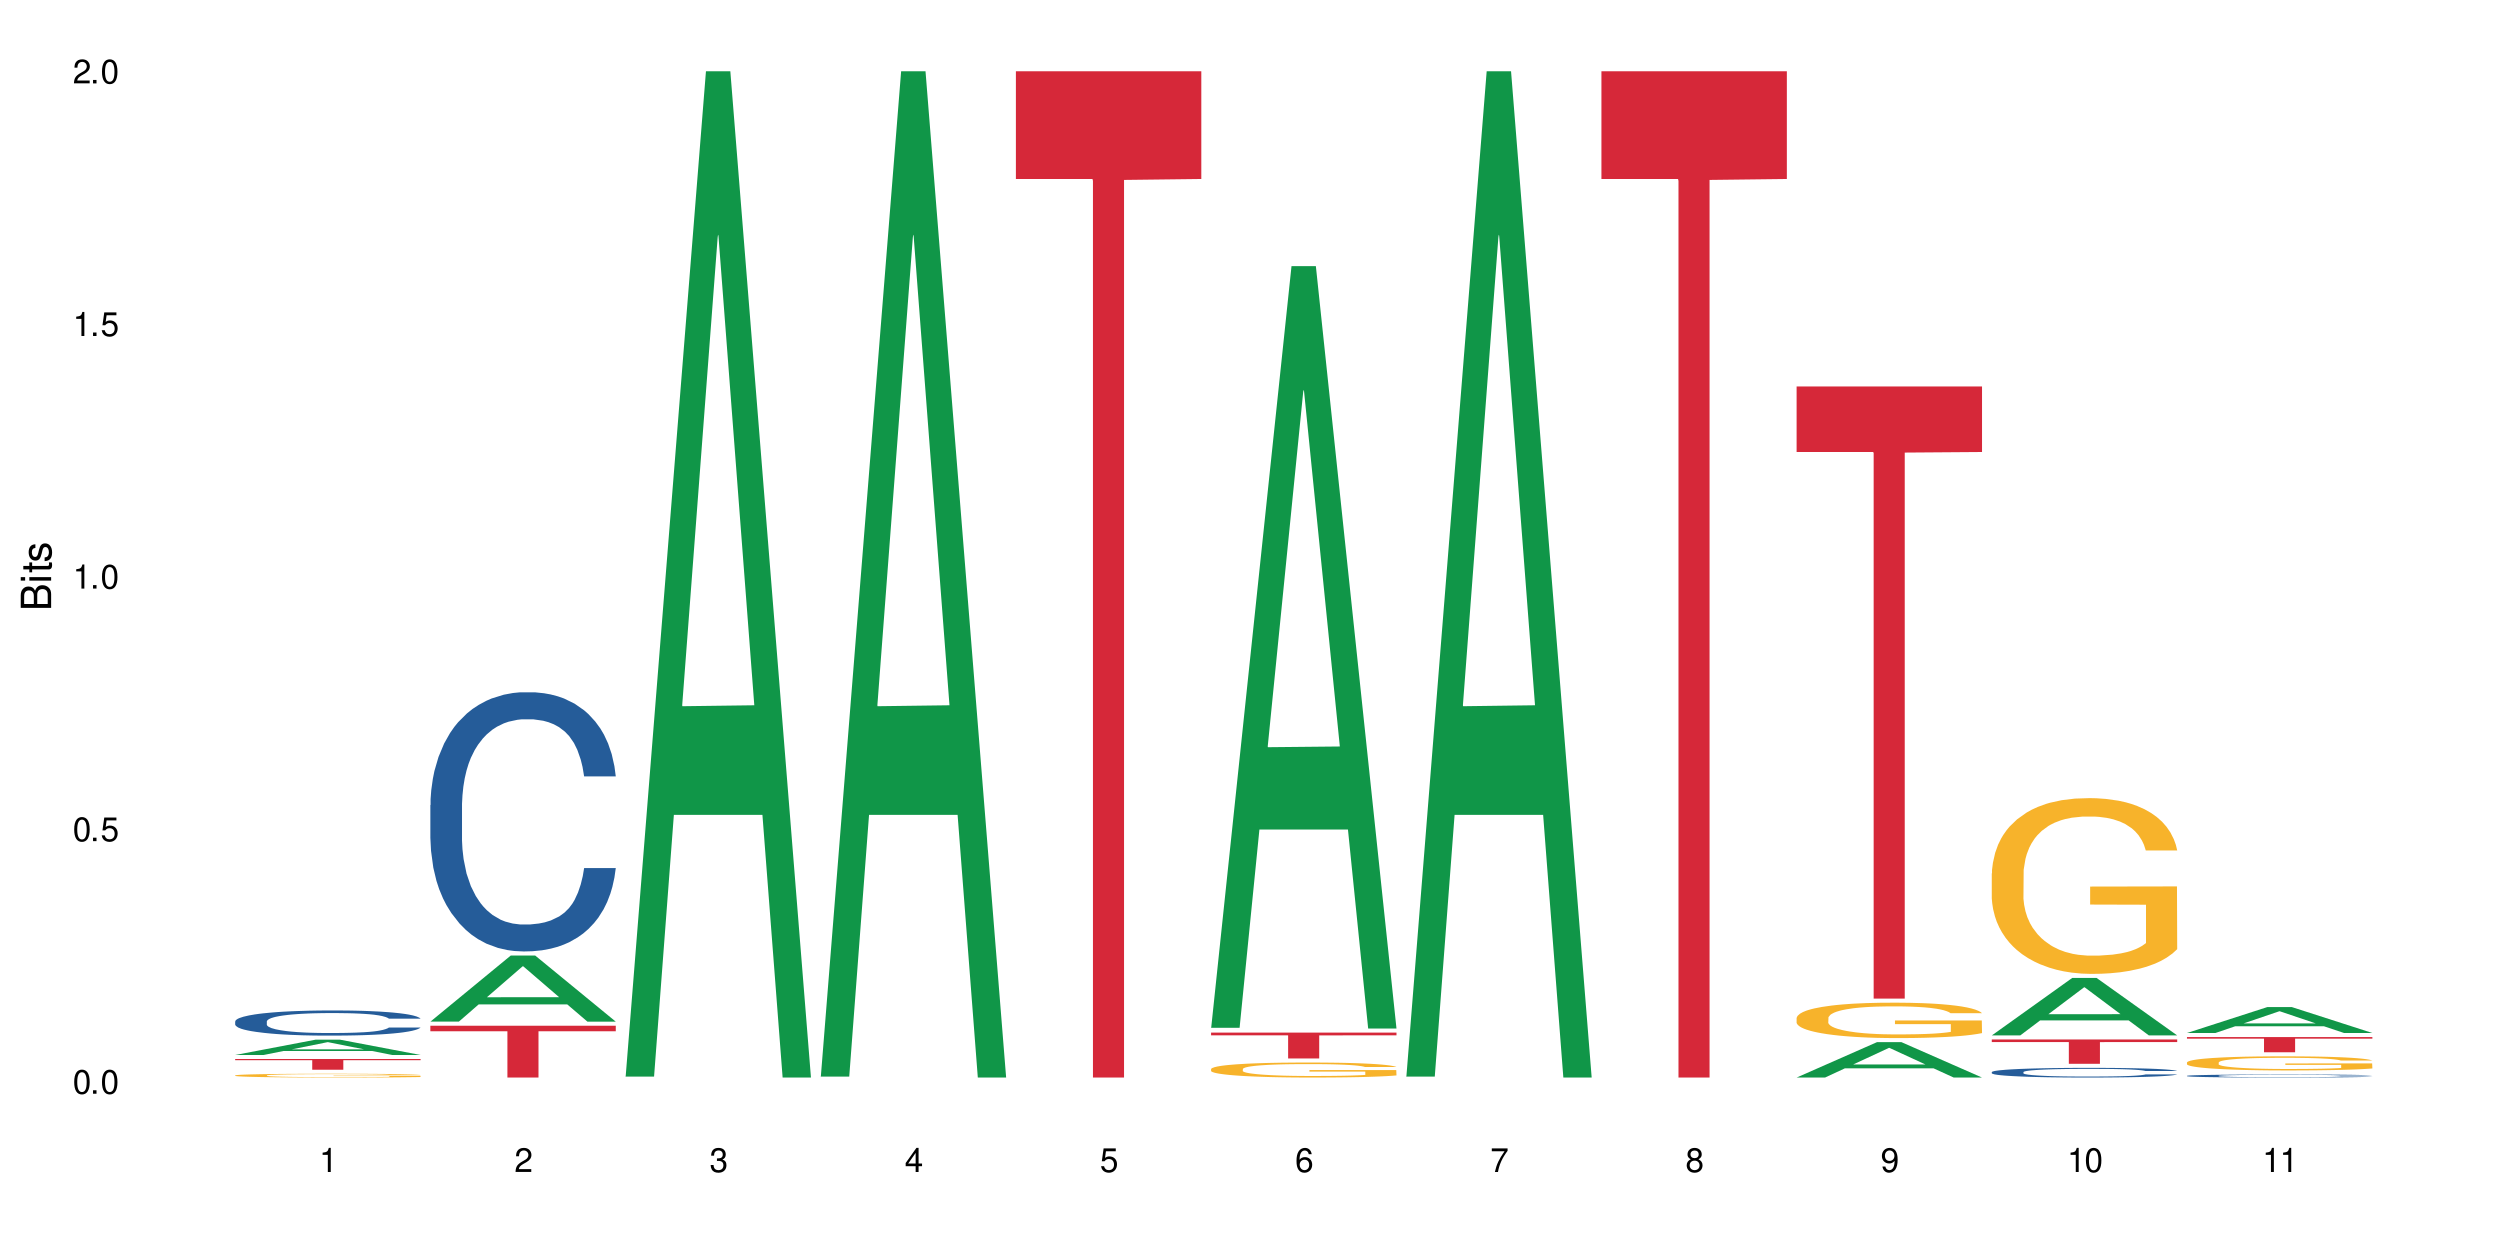<?xml version="1.0" encoding="UTF-8"?>
<svg xmlns="http://www.w3.org/2000/svg" xmlns:xlink="http://www.w3.org/1999/xlink" width="720" height="360" viewBox="0 0 720 360">
<defs>
<g>
<g id="glyph-0-0">
</g>
<g id="glyph-0-1">
<path d="M 2.641 -6.938 C 2 -6.938 1.422 -6.656 1.078 -6.172 C 0.641 -5.562 0.406 -4.641 0.406 -3.359 C 0.406 -1.016 1.188 0.219 2.641 0.219 C 4.078 0.219 4.859 -1.016 4.859 -3.297 C 4.859 -4.641 4.656 -5.547 4.203 -6.172 C 3.844 -6.656 3.281 -6.938 2.641 -6.938 Z M 2.641 -6.188 C 3.547 -6.188 4 -5.25 4 -3.375 C 4 -1.406 3.562 -0.484 2.625 -0.484 C 1.734 -0.484 1.281 -1.438 1.281 -3.344 C 1.281 -5.25 1.734 -6.188 2.641 -6.188 Z M 2.641 -6.188 "/>
</g>
<g id="glyph-0-2">
<path d="M 1.828 -1 L 0.828 -1 L 0.828 0 L 1.828 0 Z M 1.828 -1 "/>
</g>
<g id="glyph-0-3">
<path d="M 4.562 -6.797 L 1.062 -6.797 L 0.547 -3.094 L 1.328 -3.094 C 1.719 -3.562 2.047 -3.734 2.578 -3.734 C 3.484 -3.734 4.062 -3.109 4.062 -2.094 C 4.062 -1.125 3.484 -0.531 2.578 -0.531 C 1.828 -0.531 1.375 -0.906 1.188 -1.672 L 0.328 -1.672 C 0.453 -1.109 0.547 -0.844 0.75 -0.594 C 1.125 -0.078 1.828 0.219 2.594 0.219 C 3.969 0.219 4.922 -0.781 4.922 -2.219 C 4.922 -3.562 4.031 -4.484 2.719 -4.484 C 2.25 -4.484 1.859 -4.359 1.469 -4.062 L 1.734 -5.969 L 4.562 -5.969 Z M 4.562 -6.797 "/>
</g>
<g id="glyph-0-4">
<path d="M 2.484 -4.938 L 2.484 0 L 3.328 0 L 3.328 -6.938 L 2.766 -6.938 C 2.469 -5.875 2.281 -5.734 0.984 -5.562 L 0.984 -4.938 Z M 2.484 -4.938 "/>
</g>
<g id="glyph-0-5">
<path d="M 4.859 -0.828 L 1.281 -0.828 C 1.359 -1.406 1.672 -1.781 2.5 -2.281 L 3.469 -2.828 C 4.406 -3.344 4.906 -4.062 4.906 -4.906 C 4.906 -5.484 4.672 -6.031 4.266 -6.406 C 3.859 -6.766 3.375 -6.938 2.719 -6.938 C 1.859 -6.938 1.219 -6.625 0.844 -6.031 C 0.609 -5.672 0.5 -5.234 0.484 -4.531 L 1.328 -4.531 C 1.359 -5.016 1.406 -5.281 1.531 -5.516 C 1.75 -5.938 2.188 -6.203 2.703 -6.203 C 3.469 -6.203 4.031 -5.641 4.031 -4.891 C 4.031 -4.344 3.719 -3.859 3.125 -3.516 L 2.234 -3 C 0.812 -2.172 0.406 -1.531 0.328 -0.016 L 4.859 -0.016 Z M 4.859 -0.828 "/>
</g>
<g id="glyph-0-6">
<path d="M 2.125 -3.188 L 2.578 -3.188 C 3.5 -3.188 3.984 -2.766 3.984 -1.922 C 3.984 -1.062 3.469 -0.531 2.594 -0.531 C 1.656 -0.531 1.203 -1 1.156 -2.016 L 0.312 -2.016 C 0.344 -1.453 0.438 -1.094 0.609 -0.781 C 0.953 -0.109 1.625 0.219 2.547 0.219 C 3.953 0.219 4.859 -0.625 4.859 -1.938 C 4.859 -2.828 4.516 -3.297 3.703 -3.594 C 4.344 -3.844 4.656 -4.328 4.656 -5.031 C 4.656 -6.219 3.875 -6.938 2.578 -6.938 C 1.203 -6.938 0.484 -6.172 0.453 -4.703 L 1.297 -4.703 C 1.312 -5.125 1.344 -5.359 1.453 -5.578 C 1.641 -5.969 2.062 -6.203 2.594 -6.203 C 3.344 -6.203 3.797 -5.75 3.797 -5 C 3.797 -4.516 3.609 -4.219 3.25 -4.047 C 3.016 -3.953 2.703 -3.922 2.125 -3.906 Z M 2.125 -3.188 "/>
</g>
<g id="glyph-0-7">
<path d="M 3.141 -1.672 L 3.141 0 L 3.984 0 L 3.984 -1.672 L 4.984 -1.672 L 4.984 -2.438 L 3.984 -2.438 L 3.984 -6.938 L 3.359 -6.938 L 0.266 -2.578 L 0.266 -1.672 Z M 3.141 -2.438 L 1 -2.438 L 3.141 -5.5 Z M 3.141 -2.438 "/>
</g>
<g id="glyph-0-8">
<path d="M 4.781 -5.125 C 4.609 -6.266 3.891 -6.938 2.844 -6.938 C 2.094 -6.938 1.422 -6.578 1.031 -5.953 C 0.594 -5.266 0.406 -4.422 0.406 -3.172 C 0.406 -2 0.578 -1.25 0.984 -0.641 C 1.359 -0.078 1.953 0.219 2.703 0.219 C 3.984 0.219 4.922 -0.75 4.922 -2.094 C 4.922 -3.375 4.062 -4.281 2.844 -4.281 C 2.172 -4.281 1.641 -4.031 1.281 -3.516 C 1.281 -5.234 1.828 -6.188 2.797 -6.188 C 3.391 -6.188 3.797 -5.797 3.938 -5.125 Z M 2.734 -3.531 C 3.547 -3.531 4.062 -2.953 4.062 -2.031 C 4.062 -1.156 3.484 -0.531 2.703 -0.531 C 1.922 -0.531 1.328 -1.188 1.328 -2.078 C 1.328 -2.938 1.906 -3.531 2.734 -3.531 Z M 2.734 -3.531 "/>
</g>
<g id="glyph-0-9">
<path d="M 4.984 -6.797 L 0.438 -6.797 L 0.438 -5.969 L 4.109 -5.969 C 2.5 -3.656 1.828 -2.234 1.328 0 L 2.219 0 C 2.594 -2.172 3.453 -4.047 4.984 -6.094 Z M 4.984 -6.797 "/>
</g>
<g id="glyph-0-10">
<path d="M 3.75 -3.656 C 4.469 -4.094 4.688 -4.438 4.688 -5.078 C 4.688 -6.172 3.844 -6.938 2.641 -6.938 C 1.438 -6.938 0.594 -6.172 0.594 -5.094 C 0.594 -4.438 0.812 -4.094 1.516 -3.656 C 0.734 -3.266 0.359 -2.703 0.359 -1.922 C 0.359 -0.656 1.281 0.219 2.641 0.219 C 3.984 0.219 4.922 -0.656 4.922 -1.922 C 4.922 -2.703 4.531 -3.266 3.75 -3.656 Z M 2.641 -6.188 C 3.359 -6.188 3.812 -5.75 3.812 -5.062 C 3.812 -4.406 3.344 -3.984 2.641 -3.984 C 1.922 -3.984 1.453 -4.406 1.453 -5.078 C 1.453 -5.75 1.922 -6.188 2.641 -6.188 Z M 2.641 -3.266 C 3.484 -3.266 4.062 -2.719 4.062 -1.906 C 4.062 -1.078 3.484 -0.531 2.625 -0.531 C 1.797 -0.531 1.219 -1.094 1.219 -1.906 C 1.219 -2.719 1.781 -3.266 2.641 -3.266 Z M 2.641 -3.266 "/>
</g>
<g id="glyph-0-11">
<path d="M 0.516 -1.578 C 0.672 -0.453 1.406 0.219 2.438 0.219 C 3.188 0.219 3.859 -0.141 4.266 -0.766 C 4.688 -1.453 4.891 -2.297 4.891 -3.547 C 4.891 -4.719 4.703 -5.453 4.312 -6.078 C 3.938 -6.641 3.344 -6.938 2.594 -6.938 C 1.297 -6.938 0.359 -5.969 0.359 -4.625 C 0.359 -3.344 1.234 -2.453 2.453 -2.453 C 3.094 -2.453 3.578 -2.672 4.016 -3.203 C 4 -1.484 3.469 -0.531 2.5 -0.531 C 1.906 -0.531 1.484 -0.906 1.359 -1.578 Z M 2.578 -6.203 C 3.375 -6.203 3.969 -5.531 3.969 -4.641 C 3.969 -3.797 3.391 -3.188 2.547 -3.188 C 1.734 -3.188 1.234 -3.766 1.234 -4.688 C 1.234 -5.562 1.797 -6.203 2.578 -6.203 Z M 2.578 -6.203 "/>
</g>
<g id="glyph-1-0">
</g>
<g id="glyph-1-1">
<path d="M 0 -0.953 L 0 -4.891 C 0 -5.719 -0.234 -6.344 -0.734 -6.797 C -1.188 -7.234 -1.812 -7.469 -2.5 -7.469 C -3.547 -7.469 -4.188 -7 -4.625 -5.875 C -4.984 -6.688 -5.625 -7.094 -6.531 -7.094 C -7.172 -7.094 -7.734 -6.859 -8.141 -6.391 C -8.562 -5.922 -8.75 -5.344 -8.75 -4.5 L -8.75 -0.953 Z M -4.984 -2.062 L -7.766 -2.062 L -7.766 -4.219 C -7.766 -4.844 -7.688 -5.203 -7.453 -5.5 C -7.219 -5.812 -6.859 -5.969 -6.375 -5.969 C -5.891 -5.969 -5.531 -5.812 -5.297 -5.5 C -5.062 -5.203 -4.984 -4.844 -4.984 -4.219 Z M -0.984 -2.062 L -4 -2.062 L -4 -4.781 C -4 -5.766 -3.438 -6.359 -2.484 -6.359 C -1.547 -6.359 -0.984 -5.766 -0.984 -4.781 Z M -0.984 -2.062 "/>
</g>
<g id="glyph-1-2">
<path d="M -6.281 -1.797 L -6.281 -0.797 L 0 -0.797 L 0 -1.797 Z M -8.75 -1.797 L -8.75 -0.797 L -7.484 -0.797 L -7.484 -1.797 Z M -8.75 -1.797 "/>
</g>
<g id="glyph-1-3">
<path d="M -6.281 -3.047 L -6.281 -2.016 L -8.016 -2.016 L -8.016 -1.016 L -6.281 -1.016 L -6.281 -0.172 L -5.469 -0.172 L -5.469 -1.016 L -0.719 -1.016 C -0.078 -1.016 0.281 -1.453 0.281 -2.234 C 0.281 -2.5 0.25 -2.719 0.188 -3.047 L -0.641 -3.047 C -0.609 -2.906 -0.594 -2.766 -0.594 -2.562 C -0.594 -2.141 -0.719 -2.016 -1.156 -2.016 L -5.469 -2.016 L -5.469 -3.047 Z M -6.281 -3.047 "/>
</g>
<g id="glyph-1-4">
<path d="M -4.531 -5.25 C -5.766 -5.25 -6.469 -4.422 -6.469 -2.969 C -6.469 -1.516 -5.719 -0.562 -4.547 -0.562 C -3.562 -0.562 -3.094 -1.062 -2.734 -2.562 L -2.516 -3.484 C -2.344 -4.188 -2.094 -4.469 -1.641 -4.469 C -1.047 -4.469 -0.641 -3.875 -0.641 -3 C -0.641 -2.453 -0.797 -2 -1.062 -1.75 C -1.25 -1.594 -1.422 -1.531 -1.875 -1.469 L -1.875 -0.406 C -0.422 -0.453 0.281 -1.266 0.281 -2.922 C 0.281 -4.5 -0.5 -5.516 -1.719 -5.516 C -2.656 -5.516 -3.172 -4.984 -3.469 -3.734 L -3.703 -2.766 C -3.891 -1.953 -4.156 -1.609 -4.594 -1.609 C -5.188 -1.609 -5.547 -2.125 -5.547 -2.938 C -5.547 -3.75 -5.203 -4.172 -4.531 -4.203 Z M -4.531 -5.25 "/>
</g>
</g>
</defs>
<rect x="-72" y="-36" width="864" height="432" fill="rgb(100%, 100%, 100%)" fill-opacity="1"/>
<path fill-rule="nonzero" fill="rgb(6.275%, 58.824%, 28.235%)" fill-opacity="1" d="M 67.73 303.832 L 67.789 303.828 L 90.895 299.426 L 97.91 299.426 L 121.133 303.836 L 112.973 303.836 L 107.152 302.684 L 81.652 302.684 L 75.945 303.832 L 67.73 303.832 L 84.105 302.207 L 104.816 302.203 L 94.488 300.145 L 94.375 300.141 L 94.262 300.156 L 84.047 302.203 L 84.105 302.207 Z M 67.73 303.832 "/>
<path fill-rule="nonzero" fill="rgb(14.51%, 36.078%, 60%)" fill-opacity="1" d="M 67.73 294.168 L 67.797 294.16 L 67.797 294.004 L 67.992 293.75 L 68.449 293.434 L 68.902 293.215 L 70.074 292.824 L 71.703 292.445 L 73.398 292.152 L 74.633 291.98 L 75.742 291.848 L 78.281 291.605 L 79.91 291.477 L 81.668 291.363 L 83.816 291.254 L 85.379 291.188 L 88.895 291.082 L 91.5 291.035 L 93.52 291.016 L 97.883 291.016 L 100.488 291.039 L 102.375 291.074 L 104.461 291.125 L 106.219 291.188 L 109.281 291.332 L 112.016 291.52 L 113.254 291.625 L 115.207 291.828 L 116.703 292.027 L 117.746 292.199 L 118.918 292.445 L 119.961 292.742 L 120.742 293.082 L 121.133 293.367 L 112.016 293.367 L 111.559 293.102 L 111.039 292.895 L 110.062 292.625 L 109.086 292.434 L 107.715 292.238 L 106.48 292.113 L 104.785 291.988 L 103.289 291.91 L 101.727 291.848 L 100.227 291.809 L 97.363 291.77 L 94.039 291.77 L 92.805 291.781 L 90.262 291.836 L 88.895 291.883 L 86.941 291.977 L 85.574 292.062 L 83.945 292.191 L 82.84 292.305 L 81.473 292.477 L 80.496 292.629 L 79.387 292.848 L 78.738 293.016 L 78.152 293.199 L 77.629 293.418 L 77.238 293.652 L 76.977 293.895 L 76.848 294.133 L 76.848 295.16 L 76.977 295.398 L 77.305 295.68 L 78.152 296.082 L 79.387 296.434 L 80.82 296.711 L 82.188 296.91 L 82.969 297.004 L 84.012 297.109 L 85.641 297.242 L 87.984 297.375 L 89.352 297.426 L 91.438 297.48 L 93.586 297.508 L 96.449 297.508 L 98.988 297.48 L 100.684 297.445 L 102.441 297.395 L 104.852 297.281 L 106.348 297.176 L 107.652 297.051 L 108.629 296.922 L 109.281 296.816 L 110.258 296.613 L 111.039 296.387 L 111.625 296.156 L 112.016 295.93 L 121.133 295.93 L 120.742 296.195 L 120.156 296.453 L 119.57 296.645 L 118.656 296.879 L 117.613 297.082 L 116.117 297.316 L 114.879 297.469 L 113.254 297.633 L 111.754 297.758 L 110.125 297.871 L 107.715 298.004 L 106.152 298.07 L 104.461 298.129 L 102.441 298.184 L 99.902 298.23 L 97.168 298.254 L 94.625 298.262 L 91.891 298.25 L 89.871 298.223 L 87.203 298.164 L 83.883 298.043 L 81.473 297.918 L 79.582 297.793 L 77.957 297.66 L 76.133 297.48 L 73.789 297.188 L 72.355 296.965 L 71.379 296.777 L 70.27 296.52 L 69.488 296.289 L 68.578 295.918 L 67.926 295.445 L 67.73 295.082 Z M 67.73 294.168 "/>
<path fill-rule="nonzero" fill="rgb(96.863%, 70.196%, 16.863%)" fill-opacity="1" d="M 67.73 309.707 L 67.797 309.707 L 67.797 309.688 L 68.055 309.641 L 68.707 309.578 L 69.555 309.527 L 70.465 309.488 L 71.051 309.469 L 72.027 309.438 L 72.875 309.418 L 75.023 309.371 L 77.762 309.328 L 79.258 309.312 L 80.949 309.293 L 83.359 309.277 L 84.469 309.27 L 87.855 309.254 L 91.695 309.242 L 95.93 309.238 L 97.883 309.242 L 100.555 309.246 L 104.199 309.254 L 106.285 309.266 L 107.91 309.277 L 109.605 309.289 L 111.688 309.309 L 113.645 309.332 L 115.207 309.355 L 116.77 309.387 L 118.07 309.418 L 119.18 309.453 L 120.156 309.496 L 120.742 309.531 L 121.133 309.566 L 112.078 309.566 L 111.559 309.531 L 110.973 309.504 L 109.996 309.469 L 109.02 309.445 L 108.043 309.426 L 106.219 309.402 L 104.656 309.387 L 102.703 309.371 L 100.812 309.363 L 98.664 309.355 L 93.91 309.355 L 90.785 309.359 L 88.961 309.371 L 87.66 309.379 L 85.836 309.391 L 84.727 309.402 L 84.078 309.414 L 82.125 309.441 L 80.82 309.473 L 80.105 309.488 L 79.191 309.52 L 78.543 309.547 L 77.824 309.586 L 77.434 309.617 L 76.914 309.684 L 76.848 309.863 L 77.043 309.902 L 77.434 309.941 L 77.957 309.98 L 78.738 310.016 L 79.52 310.047 L 80.887 310.086 L 82.059 310.109 L 82.969 310.129 L 84.727 310.156 L 85.445 310.164 L 87.137 310.184 L 88.895 310.195 L 91.047 310.207 L 92.672 310.215 L 95.277 310.219 L 98.598 310.219 L 102.508 310.211 L 104.98 310.203 L 106.676 310.195 L 107.781 310.191 L 109.148 310.18 L 110.125 310.168 L 111.039 310.156 L 112.145 310.141 L 112.145 309.902 L 96.059 309.902 L 96.059 309.789 L 121.066 309.789 L 121.133 310.18 L 119.766 310.207 L 118.07 310.23 L 116.441 310.25 L 114.75 310.27 L 112.34 310.289 L 110.387 310.301 L 107.391 310.312 L 104.656 310.324 L 101.789 310.328 L 99.25 310.332 L 93.586 310.332 L 90.719 310.324 L 88.441 310.316 L 86.355 310.305 L 84.273 310.293 L 81.668 310.273 L 79.973 310.254 L 78.215 310.234 L 76.457 310.211 L 74.895 310.184 L 73.852 310.16 L 72.812 310.137 L 71.703 310.109 L 70.66 310.074 L 69.879 310.043 L 69.164 310.008 L 68.645 309.977 L 68.121 309.93 L 67.859 309.895 L 67.73 309.863 Z M 67.73 309.707 "/>
<path fill-rule="nonzero" fill="rgb(83.922%, 15.686%, 22.353%)" fill-opacity="1" d="M 67.73 305 L 121.133 305 L 121.133 305.328 L 98.875 305.332 L 98.875 308.074 L 89.922 308.074 L 89.922 305.336 L 89.793 305.328 L 67.73 305.328 Z M 67.73 305 "/>
<path fill-rule="nonzero" fill="rgb(6.275%, 58.824%, 28.235%)" fill-opacity="1" d="M 123.941 294.219 L 124 294.199 L 147.105 275.188 L 154.125 275.188 L 177.344 294.238 L 169.184 294.238 L 163.367 289.266 L 137.863 289.266 L 132.156 294.219 L 123.941 294.219 L 140.316 287.207 L 161.027 287.188 L 150.699 278.301 L 150.586 278.281 L 150.473 278.336 L 140.258 287.188 L 140.316 287.207 Z M 123.941 294.219 "/>
<path fill-rule="nonzero" fill="rgb(14.51%, 36.078%, 60%)" fill-opacity="1" d="M 123.941 231.859 L 124.008 231.793 L 124.008 230.156 L 124.203 227.562 L 124.66 224.289 L 125.113 222.035 L 126.285 218.012 L 127.914 214.121 L 129.609 211.121 L 130.844 209.348 L 131.953 207.984 L 134.492 205.457 L 136.121 204.16 L 137.879 203.004 L 140.027 201.844 L 141.59 201.16 L 145.109 200.07 L 147.711 199.59 L 149.73 199.387 L 154.094 199.387 L 156.699 199.66 L 158.59 200 L 160.672 200.547 L 162.43 201.16 L 165.492 202.66 L 168.227 204.57 L 169.465 205.664 L 171.418 207.777 L 172.914 209.824 L 173.957 211.598 L 175.129 214.121 L 176.172 217.191 L 176.953 220.672 L 177.344 223.605 L 168.227 223.605 L 167.77 220.875 L 167.25 218.762 L 166.273 215.965 L 165.297 213.984 L 163.93 212.008 L 162.691 210.711 L 160.996 209.414 L 159.5 208.598 L 157.938 207.984 L 156.438 207.574 L 153.574 207.164 L 150.254 207.164 L 149.016 207.301 L 146.477 207.848 L 145.109 208.324 L 143.152 209.277 L 141.785 210.164 L 140.156 211.531 L 139.051 212.691 L 137.684 214.465 L 136.707 216.031 L 135.598 218.285 L 134.949 219.988 L 134.363 221.898 L 133.84 224.152 L 133.449 226.539 L 133.191 229.062 L 133.059 231.52 L 133.059 242.094 L 133.191 244.551 L 133.516 247.414 L 134.363 251.578 L 135.598 255.191 L 137.031 258.059 L 138.398 260.105 L 139.18 261.059 L 140.223 262.152 L 141.852 263.516 L 144.195 264.883 L 145.562 265.426 L 147.648 265.973 L 149.797 266.246 L 152.66 266.246 L 155.203 265.973 L 156.895 265.633 L 158.652 265.086 L 161.062 263.926 L 162.559 262.836 L 163.863 261.539 L 164.84 260.242 L 165.492 259.148 L 166.469 257.035 L 167.25 254.715 L 167.836 252.328 L 168.227 250.008 L 177.344 250.008 L 176.953 252.738 L 176.367 255.398 L 175.781 257.375 L 174.867 259.766 L 173.828 261.879 L 172.328 264.266 L 171.09 265.836 L 169.465 267.543 L 167.965 268.84 L 166.336 269.996 L 163.93 271.363 L 162.363 272.043 L 160.672 272.66 L 158.652 273.203 L 156.113 273.684 L 153.379 273.953 L 150.84 274.023 L 148.102 273.887 L 146.086 273.613 L 143.414 273 L 140.094 271.773 L 137.684 270.477 L 135.793 269.18 L 134.168 267.816 L 132.344 265.973 L 130 262.973 L 128.566 260.652 L 127.59 258.742 L 126.48 256.082 L 125.699 253.691 L 124.789 249.871 L 124.137 245.027 L 123.941 241.277 Z M 123.941 231.859 "/>
<path fill-rule="nonzero" fill="rgb(83.922%, 15.686%, 22.353%)" fill-opacity="1" d="M 123.941 295.402 L 177.344 295.402 L 177.344 297 L 155.086 297.012 L 155.086 310.332 L 146.133 310.332 L 146.133 297.027 L 146.004 297 L 123.941 297 Z M 123.941 295.402 "/>
<path fill-rule="nonzero" fill="rgb(6.275%, 58.824%, 28.235%)" fill-opacity="1" d="M 180.152 310.059 L 180.211 309.789 L 203.316 20.527 L 210.336 20.527 L 233.555 310.332 L 225.395 310.332 L 219.578 234.684 L 194.074 234.684 L 188.371 310.059 L 180.152 310.059 L 196.527 203.391 L 217.238 203.117 L 206.91 67.875 L 206.797 67.602 L 206.684 68.418 L 196.473 203.117 L 196.527 203.391 Z M 180.152 310.059 "/>
<path fill-rule="nonzero" fill="rgb(6.275%, 58.824%, 28.235%)" fill-opacity="1" d="M 236.367 310.059 L 236.422 309.789 L 259.527 20.527 L 266.547 20.527 L 289.766 310.332 L 281.609 310.332 L 275.789 234.684 L 250.285 234.684 L 244.582 310.059 L 236.367 310.059 L 252.738 203.391 L 273.449 203.117 L 263.121 67.875 L 263.008 67.602 L 262.895 68.418 L 252.684 203.117 L 252.738 203.391 Z M 236.367 310.059 "/>
<path fill-rule="nonzero" fill="rgb(83.922%, 15.686%, 22.353%)" fill-opacity="1" d="M 292.578 20.527 L 345.977 20.527 L 345.977 51.547 L 323.723 51.82 L 323.723 310.332 L 314.77 310.332 L 314.77 52.094 L 314.637 51.547 L 292.578 51.547 Z M 292.578 20.527 "/>
<path fill-rule="nonzero" fill="rgb(6.275%, 58.824%, 28.235%)" fill-opacity="1" d="M 348.789 296.012 L 348.844 295.805 L 371.953 76.652 L 378.969 76.652 L 402.188 296.219 L 394.031 296.219 L 388.211 238.902 L 362.711 238.902 L 357.004 296.012 L 348.789 296.012 L 365.164 215.195 L 385.871 214.988 L 375.547 112.523 L 375.434 112.32 L 375.316 112.938 L 365.105 214.988 L 365.164 215.195 Z M 348.789 296.012 "/>
<path fill-rule="nonzero" fill="rgb(96.863%, 70.196%, 16.863%)" fill-opacity="1" d="M 348.789 307.859 L 348.852 307.855 L 348.852 307.777 L 349.113 307.598 L 349.766 307.355 L 350.613 307.152 L 351.523 306.996 L 352.109 306.91 L 353.086 306.793 L 353.934 306.707 L 356.082 306.527 L 358.816 306.363 L 360.316 306.293 L 362.008 306.227 L 364.418 306.148 L 365.523 306.121 L 368.91 306.059 L 372.754 306.02 L 376.988 306.008 L 378.941 306.012 L 381.609 306.027 L 385.258 306.07 L 387.34 306.109 L 388.969 306.148 L 390.664 306.199 L 392.746 306.281 L 394.699 306.375 L 396.262 306.469 L 397.824 306.59 L 399.129 306.715 L 400.234 306.852 L 401.211 307.02 L 401.797 307.156 L 402.188 307.297 L 393.137 307.297 L 392.617 307.156 L 392.031 307.051 L 391.055 306.918 L 390.078 306.824 L 389.098 306.75 L 387.277 306.648 L 385.715 306.586 L 383.758 306.527 L 381.871 306.492 L 379.723 306.469 L 378.418 306.461 L 374.969 306.461 L 371.844 306.488 L 370.02 306.52 L 368.715 306.551 L 366.891 306.613 L 365.785 306.66 L 365.133 306.691 L 363.18 306.812 L 361.879 306.922 L 361.16 307 L 360.25 307.117 L 359.598 307.223 L 358.883 307.383 L 358.492 307.5 L 357.969 307.77 L 357.906 308.48 L 358.102 308.629 L 358.492 308.793 L 359.012 308.934 L 359.793 309.086 L 360.574 309.199 L 361.941 309.352 L 363.117 309.457 L 364.027 309.523 L 365.785 309.629 L 366.5 309.664 L 368.195 309.734 L 369.953 309.793 L 372.102 309.84 L 373.73 309.863 L 376.336 309.883 L 379.656 309.883 L 383.562 309.859 L 386.039 309.828 L 387.73 309.797 L 388.84 309.77 L 390.207 309.723 L 391.184 309.684 L 392.094 309.641 L 393.203 309.574 L 393.203 308.629 L 377.117 308.625 L 377.117 308.184 L 402.125 308.18 L 402.188 309.723 L 400.82 309.832 L 399.129 309.934 L 397.5 310.012 L 395.809 310.078 L 393.398 310.156 L 391.445 310.203 L 388.449 310.258 L 385.715 310.293 L 382.848 310.316 L 380.309 310.328 L 377.312 310.332 L 374.641 310.324 L 371.777 310.301 L 369.496 310.27 L 367.414 310.23 L 365.328 310.18 L 362.727 310.094 L 361.031 310.027 L 359.273 309.945 L 357.516 309.848 L 355.953 309.738 L 354.91 309.656 L 353.867 309.562 L 352.762 309.445 L 351.719 309.309 L 350.938 309.188 L 350.223 309.047 L 349.699 308.918 L 349.18 308.742 L 348.918 308.598 L 348.789 308.477 Z M 348.789 307.859 "/>
<path fill-rule="nonzero" fill="rgb(83.922%, 15.686%, 22.353%)" fill-opacity="1" d="M 348.789 297.383 L 402.188 297.383 L 402.188 298.18 L 379.934 298.188 L 379.934 304.844 L 370.98 304.844 L 370.98 298.195 L 370.848 298.18 L 348.789 298.18 Z M 348.789 297.383 "/>
<path fill-rule="nonzero" fill="rgb(6.275%, 58.824%, 28.235%)" fill-opacity="1" d="M 405 310.059 L 405.059 309.789 L 428.164 20.527 L 435.18 20.527 L 458.402 310.332 L 450.242 310.332 L 444.422 234.684 L 418.922 234.684 L 413.215 310.059 L 405 310.059 L 421.375 203.391 L 442.082 203.117 L 431.758 67.875 L 431.645 67.602 L 431.527 68.418 L 421.316 203.117 L 421.375 203.391 Z M 405 310.059 "/>
<path fill-rule="nonzero" fill="rgb(83.922%, 15.686%, 22.353%)" fill-opacity="1" d="M 461.211 20.527 L 514.613 20.527 L 514.613 51.547 L 492.355 51.82 L 492.355 310.332 L 483.402 310.332 L 483.402 52.094 L 483.273 51.547 L 461.211 51.547 Z M 461.211 20.527 "/>
<path fill-rule="nonzero" fill="rgb(6.275%, 58.824%, 28.235%)" fill-opacity="1" d="M 517.422 310.324 L 517.48 310.312 L 540.586 300.133 L 547.602 300.133 L 570.824 310.332 L 562.664 310.332 L 556.848 307.672 L 531.344 307.672 L 525.637 310.324 L 517.422 310.324 L 533.797 306.57 L 554.508 306.559 L 544.18 301.801 L 544.066 301.789 L 543.953 301.82 L 533.738 306.559 L 533.797 306.57 Z M 517.422 310.324 "/>
<path fill-rule="nonzero" fill="rgb(96.863%, 70.196%, 16.863%)" fill-opacity="1" d="M 517.422 293.137 L 517.488 293.129 L 517.488 292.941 L 517.75 292.523 L 518.398 291.945 L 519.246 291.473 L 520.156 291.098 L 520.742 290.902 L 521.723 290.625 L 522.566 290.418 L 524.715 290 L 527.453 289.609 L 528.949 289.441 L 530.645 289.281 L 533.051 289.105 L 534.16 289.039 L 537.547 288.891 L 541.387 288.797 L 545.621 288.77 L 547.574 288.781 L 550.246 288.816 L 553.891 288.918 L 555.977 289.012 L 557.605 289.105 L 559.297 289.227 L 561.379 289.414 L 563.336 289.637 L 564.898 289.859 L 566.461 290.141 L 567.762 290.438 L 568.871 290.762 L 569.848 291.156 L 570.434 291.48 L 570.824 291.805 L 561.773 291.805 L 561.25 291.48 L 560.664 291.23 L 559.688 290.922 L 558.711 290.699 L 557.734 290.52 L 555.91 290.277 L 554.348 290.129 L 552.395 290 L 550.504 289.914 L 548.355 289.859 L 547.055 289.84 L 543.602 289.84 L 540.477 289.906 L 538.652 289.98 L 537.352 290.055 L 535.527 290.195 L 534.418 290.309 L 533.77 290.383 L 531.816 290.672 L 530.512 290.93 L 529.797 291.109 L 528.883 291.387 L 528.234 291.641 L 527.516 292.012 L 527.125 292.289 L 526.605 292.926 L 526.539 294.602 L 526.734 294.953 L 527.125 295.336 L 527.648 295.672 L 528.43 296.027 L 529.211 296.297 L 530.578 296.66 L 531.75 296.902 L 532.66 297.059 L 534.418 297.312 L 535.137 297.395 L 536.828 297.562 L 538.586 297.691 L 540.738 297.805 L 542.363 297.859 L 544.969 297.906 L 548.293 297.906 L 552.199 297.852 L 554.672 297.777 L 556.367 297.703 L 557.473 297.637 L 558.84 297.535 L 559.816 297.441 L 560.73 297.34 L 561.836 297.18 L 561.836 294.953 L 545.75 294.945 L 545.75 293.902 L 570.758 293.895 L 570.824 297.535 L 569.457 297.785 L 567.762 298.027 L 566.137 298.215 L 564.441 298.375 L 562.031 298.551 L 560.078 298.66 L 557.082 298.793 L 554.348 298.875 L 551.48 298.934 L 548.941 298.961 L 545.945 298.969 L 543.277 298.949 L 540.41 298.895 L 538.133 298.82 L 536.047 298.727 L 533.965 298.605 L 531.359 298.41 L 529.664 298.254 L 527.906 298.055 L 526.148 297.824 L 524.586 297.57 L 523.543 297.375 L 522.504 297.152 L 521.395 296.875 L 520.352 296.559 L 519.57 296.27 L 518.855 295.941 L 518.336 295.637 L 517.812 295.215 L 517.555 294.879 L 517.422 294.59 Z M 517.422 293.137 "/>
<path fill-rule="nonzero" fill="rgb(83.922%, 15.686%, 22.353%)" fill-opacity="1" d="M 517.422 111.305 L 570.824 111.305 L 570.824 130.176 L 548.566 130.344 L 548.566 287.605 L 539.613 287.605 L 539.613 130.508 L 539.484 130.176 L 517.422 130.176 Z M 517.422 111.305 "/>
<path fill-rule="nonzero" fill="rgb(6.275%, 58.824%, 28.235%)" fill-opacity="1" d="M 573.633 298.188 L 573.691 298.172 L 596.797 281.648 L 603.816 281.648 L 627.035 298.203 L 618.875 298.203 L 613.059 293.883 L 587.555 293.883 L 581.852 298.188 L 573.633 298.188 L 590.008 292.094 L 610.719 292.078 L 600.391 284.352 L 600.277 284.336 L 600.164 284.383 L 589.953 292.078 L 590.008 292.094 Z M 573.633 298.188 "/>
<path fill-rule="nonzero" fill="rgb(14.51%, 36.078%, 60%)" fill-opacity="1" d="M 573.633 308.758 L 573.699 308.754 L 573.699 308.695 L 573.895 308.598 L 574.352 308.473 L 574.805 308.391 L 575.98 308.238 L 577.605 308.094 L 579.301 307.98 L 580.539 307.918 L 581.645 307.863 L 584.184 307.77 L 585.812 307.723 L 587.57 307.68 L 589.719 307.637 L 591.281 307.609 L 594.801 307.57 L 597.402 307.551 L 599.422 307.543 L 603.785 307.543 L 606.391 307.555 L 608.281 307.566 L 610.363 307.586 L 612.121 307.609 L 615.184 307.668 L 617.918 307.738 L 619.156 307.777 L 621.109 307.855 L 622.605 307.934 L 623.648 308 L 624.82 308.094 L 625.863 308.211 L 626.645 308.34 L 627.035 308.449 L 617.918 308.449 L 617.461 308.348 L 616.941 308.27 L 615.965 308.164 L 614.988 308.09 L 613.621 308.016 L 612.383 307.969 L 610.688 307.918 L 609.191 307.887 L 607.629 307.863 L 606.129 307.852 L 603.266 307.836 L 599.945 307.836 L 598.707 307.84 L 596.168 307.859 L 594.801 307.879 L 592.844 307.914 L 591.477 307.945 L 589.852 307.996 L 588.742 308.039 L 587.375 308.105 L 586.398 308.164 L 585.293 308.25 L 584.641 308.312 L 584.055 308.387 L 583.531 308.469 L 583.141 308.559 L 582.883 308.652 L 582.75 308.746 L 582.75 309.141 L 582.883 309.23 L 583.207 309.34 L 584.055 309.492 L 585.293 309.629 L 586.723 309.734 L 588.09 309.812 L 588.871 309.848 L 589.914 309.891 L 591.543 309.941 L 593.887 309.992 L 595.254 310.012 L 597.34 310.031 L 599.488 310.043 L 602.355 310.043 L 604.895 310.031 L 606.586 310.02 L 608.344 310 L 610.754 309.957 L 612.254 309.914 L 613.555 309.867 L 614.531 309.816 L 615.184 309.777 L 616.16 309.699 L 616.941 309.609 L 617.527 309.523 L 617.918 309.434 L 627.035 309.434 L 626.645 309.539 L 626.059 309.637 L 625.473 309.711 L 624.559 309.801 L 623.52 309.879 L 622.02 309.969 L 620.785 310.027 L 619.156 310.09 L 617.656 310.141 L 616.031 310.184 L 613.621 310.234 L 612.059 310.258 L 610.363 310.281 L 608.344 310.301 L 605.805 310.32 L 603.07 310.328 L 600.531 310.332 L 597.793 310.328 L 595.777 310.316 L 593.105 310.293 L 589.785 310.25 L 587.375 310.199 L 585.488 310.152 L 583.859 310.102 L 582.035 310.031 L 579.691 309.918 L 578.258 309.832 L 577.281 309.762 L 576.176 309.66 L 575.391 309.574 L 574.48 309.43 L 573.828 309.25 L 573.633 309.109 Z M 573.633 308.758 "/>
<path fill-rule="nonzero" fill="rgb(96.863%, 70.196%, 16.863%)" fill-opacity="1" d="M 573.633 251.543 L 573.699 251.496 L 573.699 250.57 L 573.961 248.492 L 574.609 245.625 L 575.457 243.266 L 576.371 241.418 L 576.957 240.445 L 577.934 239.059 L 578.777 238.043 L 580.93 235.961 L 583.664 234.02 L 585.16 233.188 L 586.855 232.402 L 589.266 231.523 L 590.371 231.199 L 593.758 230.457 L 597.598 229.996 L 601.832 229.859 L 603.785 229.902 L 606.457 230.09 L 610.102 230.598 L 612.188 231.059 L 613.816 231.523 L 615.508 232.125 L 617.594 233.047 L 619.547 234.156 L 621.109 235.266 L 622.672 236.652 L 623.973 238.133 L 625.082 239.754 L 626.059 241.695 L 626.645 243.312 L 627.035 244.93 L 617.984 244.93 L 617.461 243.312 L 616.875 242.062 L 615.898 240.539 L 614.922 239.43 L 613.945 238.551 L 612.121 237.348 L 610.559 236.609 L 608.605 235.961 L 606.715 235.543 L 604.566 235.266 L 603.266 235.176 L 599.812 235.176 L 596.688 235.5 L 594.863 235.867 L 593.562 236.238 L 591.738 236.934 L 590.633 237.488 L 589.98 237.855 L 588.027 239.289 L 586.723 240.586 L 586.008 241.461 L 585.098 242.852 L 584.445 244.098 L 583.727 245.949 L 583.336 247.336 L 582.816 250.477 L 582.75 258.801 L 582.945 260.559 L 583.336 262.453 L 583.859 264.117 L 584.641 265.875 L 585.422 267.215 L 586.789 269.02 L 587.961 270.219 L 588.871 271.008 L 590.633 272.254 L 591.348 272.672 L 593.039 273.504 L 594.801 274.152 L 596.949 274.707 L 598.578 274.984 L 601.18 275.215 L 604.504 275.215 L 608.41 274.938 L 610.883 274.566 L 612.578 274.195 L 613.684 273.875 L 615.051 273.363 L 616.031 272.902 L 616.941 272.395 L 618.047 271.609 L 618.047 260.559 L 601.961 260.512 L 601.961 255.332 L 626.969 255.285 L 627.035 273.363 L 625.668 274.613 L 623.973 275.816 L 622.348 276.738 L 620.652 277.527 L 618.242 278.402 L 616.289 278.957 L 613.293 279.605 L 610.559 280.023 L 607.695 280.301 L 605.152 280.438 L 602.156 280.484 L 599.488 280.391 L 596.621 280.113 L 594.344 279.746 L 592.258 279.281 L 590.176 278.68 L 587.57 277.711 L 585.879 276.926 L 584.117 275.953 L 582.359 274.797 L 580.797 273.551 L 579.754 272.578 L 578.715 271.469 L 577.605 270.082 L 576.566 268.512 L 575.785 267.078 L 575.066 265.457 L 574.547 263.934 L 574.023 261.852 L 573.766 260.188 L 573.633 258.754 Z M 573.633 251.543 "/>
<path fill-rule="nonzero" fill="rgb(83.922%, 15.686%, 22.353%)" fill-opacity="1" d="M 573.633 299.367 L 627.035 299.367 L 627.035 300.117 L 604.781 300.125 L 604.781 306.379 L 595.824 306.379 L 595.824 300.129 L 595.695 300.117 L 573.633 300.117 Z M 573.633 299.367 "/>
<path fill-rule="nonzero" fill="rgb(6.275%, 58.824%, 28.235%)" fill-opacity="1" d="M 629.848 297.496 L 629.902 297.488 L 653.008 290.031 L 660.027 290.031 L 683.246 297.504 L 675.09 297.504 L 669.27 295.555 L 643.766 295.555 L 638.062 297.496 L 629.848 297.496 L 646.219 294.746 L 666.93 294.738 L 656.602 291.254 L 656.488 291.246 L 656.375 291.266 L 646.164 294.738 L 646.219 294.746 Z M 629.848 297.496 "/>
<path fill-rule="nonzero" fill="rgb(14.51%, 36.078%, 60%)" fill-opacity="1" d="M 629.848 309.836 L 629.91 309.836 L 629.91 309.816 L 630.105 309.785 L 630.562 309.746 L 631.02 309.719 L 632.191 309.672 L 633.816 309.629 L 635.512 309.594 L 636.75 309.57 L 637.855 309.555 L 640.395 309.523 L 642.023 309.512 L 643.781 309.496 L 645.93 309.484 L 647.492 309.477 L 651.012 309.461 L 653.617 309.457 L 655.633 309.453 L 659.996 309.453 L 662.602 309.457 L 664.492 309.461 L 666.574 309.469 L 668.332 309.477 L 671.395 309.492 L 674.129 309.516 L 675.367 309.527 L 677.32 309.551 L 678.816 309.578 L 679.859 309.598 L 681.031 309.629 L 682.074 309.664 L 682.855 309.703 L 683.246 309.738 L 674.129 309.738 L 673.672 309.707 L 673.152 309.684 L 672.176 309.648 L 671.199 309.625 L 669.832 309.602 L 668.594 309.586 L 666.902 309.57 L 665.402 309.562 L 663.84 309.555 L 662.344 309.551 L 659.477 309.547 L 654.918 309.547 L 652.379 309.555 L 651.012 309.559 L 649.059 309.57 L 647.688 309.582 L 646.062 309.598 L 644.953 309.609 L 643.586 309.633 L 642.609 309.648 L 641.504 309.676 L 640.852 309.695 L 640.266 309.719 L 639.746 309.746 L 639.355 309.773 L 639.094 309.805 L 638.965 309.832 L 638.965 309.957 L 639.094 309.984 L 639.418 310.02 L 640.266 310.066 L 641.504 310.109 L 642.934 310.145 L 644.305 310.168 L 645.086 310.18 L 646.125 310.191 L 647.754 310.207 L 650.098 310.227 L 651.465 310.23 L 653.551 310.238 L 655.699 310.242 L 658.566 310.242 L 661.105 310.238 L 662.797 310.234 L 664.555 310.227 L 666.965 310.215 L 668.465 310.199 L 669.766 310.184 L 670.742 310.172 L 671.395 310.156 L 672.371 310.133 L 673.152 310.105 L 673.738 310.078 L 674.129 310.051 L 683.246 310.051 L 682.855 310.082 L 682.27 310.113 L 681.684 310.137 L 680.773 310.164 L 679.73 310.191 L 678.23 310.219 L 676.996 310.234 L 675.367 310.258 L 673.867 310.27 L 672.242 310.285 L 669.832 310.301 L 668.27 310.309 L 666.574 310.316 L 664.555 310.324 L 662.016 310.328 L 659.281 310.332 L 654.008 310.332 L 651.988 310.328 L 649.316 310.32 L 645.996 310.305 L 643.586 310.289 L 641.699 310.277 L 640.07 310.258 L 638.246 310.238 L 635.902 310.203 L 634.469 310.176 L 633.492 310.152 L 632.387 310.121 L 631.605 310.094 L 630.691 310.047 L 630.043 309.992 L 629.848 309.945 Z M 629.848 309.836 "/>
<path fill-rule="nonzero" fill="rgb(96.863%, 70.196%, 16.863%)" fill-opacity="1" d="M 629.848 305.965 L 629.91 305.961 L 629.91 305.887 L 630.172 305.719 L 630.824 305.488 L 631.668 305.301 L 632.582 305.152 L 633.168 305.074 L 634.145 304.961 L 634.992 304.879 L 637.141 304.711 L 639.875 304.555 L 641.371 304.488 L 643.066 304.426 L 645.477 304.355 L 646.582 304.328 L 649.969 304.27 L 653.812 304.234 L 658.043 304.223 L 659.996 304.227 L 662.668 304.242 L 666.316 304.281 L 668.398 304.32 L 670.027 304.355 L 671.719 304.402 L 673.805 304.477 L 675.758 304.566 L 677.32 304.656 L 678.883 304.77 L 680.188 304.887 L 681.293 305.016 L 682.27 305.172 L 682.855 305.305 L 683.246 305.434 L 674.195 305.434 L 673.672 305.305 L 673.086 305.203 L 672.109 305.082 L 671.133 304.992 L 670.156 304.922 L 668.332 304.824 L 666.77 304.766 L 664.816 304.711 L 662.93 304.68 L 660.777 304.656 L 659.477 304.648 L 656.023 304.648 L 652.898 304.676 L 651.074 304.703 L 649.773 304.734 L 647.949 304.789 L 646.844 304.836 L 646.191 304.863 L 644.238 304.98 L 642.934 305.086 L 642.219 305.156 L 641.309 305.266 L 640.656 305.367 L 639.941 305.516 L 639.551 305.625 L 639.027 305.879 L 638.965 306.547 L 639.16 306.688 L 639.551 306.84 L 640.07 306.977 L 640.852 307.117 L 641.633 307.223 L 643 307.367 L 644.172 307.465 L 645.086 307.527 L 646.844 307.629 L 647.559 307.664 L 649.254 307.73 L 651.012 307.781 L 653.16 307.824 L 654.789 307.848 L 657.395 307.867 L 660.715 307.867 L 664.621 307.844 L 667.098 307.812 L 668.789 307.785 L 669.895 307.758 L 671.266 307.719 L 672.242 307.68 L 673.152 307.641 L 674.258 307.578 L 674.258 306.688 L 658.176 306.684 L 658.176 306.27 L 683.18 306.266 L 683.246 307.719 L 681.879 307.816 L 680.188 307.914 L 678.559 307.988 L 676.863 308.051 L 674.453 308.121 L 672.5 308.168 L 669.504 308.219 L 666.77 308.254 L 663.906 308.273 L 661.367 308.285 L 658.371 308.289 L 655.699 308.281 L 652.836 308.262 L 650.555 308.23 L 648.473 308.191 L 646.387 308.145 L 643.781 308.066 L 642.09 308.004 L 640.332 307.926 L 638.57 307.832 L 637.008 307.734 L 635.969 307.656 L 634.926 307.566 L 633.816 307.453 L 632.777 307.328 L 631.996 307.211 L 631.277 307.082 L 630.758 306.961 L 630.238 306.793 L 629.977 306.66 L 629.848 306.543 Z M 629.848 305.965 "/>
<path fill-rule="nonzero" fill="rgb(83.922%, 15.686%, 22.353%)" fill-opacity="1" d="M 629.848 298.668 L 683.246 298.668 L 683.246 299.137 L 660.992 299.141 L 660.992 303.059 L 652.035 303.059 L 652.035 299.145 L 651.906 299.137 L 629.848 299.137 Z M 629.848 298.668 "/>
<g fill="rgb(0%, 0%, 0%)" fill-opacity="1">
<use xlink:href="#glyph-0-1" x="20.965" y="314.993"/>
<use xlink:href="#glyph-0-2" x="25.965" y="314.993"/>
<use xlink:href="#glyph-0-1" x="28.965" y="314.993"/>
</g>
<g fill="rgb(0%, 0%, 0%)" fill-opacity="1">
<use xlink:href="#glyph-0-1" x="20.965" y="242.251"/>
<use xlink:href="#glyph-0-2" x="25.965" y="242.251"/>
<use xlink:href="#glyph-0-3" x="28.965" y="242.251"/>
</g>
<g fill="rgb(0%, 0%, 0%)" fill-opacity="1">
<use xlink:href="#glyph-0-4" x="20.965" y="169.509"/>
<use xlink:href="#glyph-0-2" x="25.965" y="169.509"/>
<use xlink:href="#glyph-0-1" x="28.965" y="169.509"/>
</g>
<g fill="rgb(0%, 0%, 0%)" fill-opacity="1">
<use xlink:href="#glyph-0-4" x="20.965" y="96.767"/>
<use xlink:href="#glyph-0-2" x="25.965" y="96.767"/>
<use xlink:href="#glyph-0-3" x="28.965" y="96.767"/>
</g>
<g fill="rgb(0%, 0%, 0%)" fill-opacity="1">
<use xlink:href="#glyph-0-5" x="20.965" y="24.024"/>
<use xlink:href="#glyph-0-2" x="25.965" y="24.024"/>
<use xlink:href="#glyph-0-1" x="28.965" y="24.024"/>
</g>
<g fill="rgb(0%, 0%, 0%)" fill-opacity="1">
<use xlink:href="#glyph-0-4" x="91.93" y="337.532"/>
</g>
<g fill="rgb(0%, 0%, 0%)" fill-opacity="1">
<use xlink:href="#glyph-0-5" x="148.145" y="337.532"/>
</g>
<g fill="rgb(0%, 0%, 0%)" fill-opacity="1">
<use xlink:href="#glyph-0-6" x="204.355" y="337.532"/>
</g>
<g fill="rgb(0%, 0%, 0%)" fill-opacity="1">
<use xlink:href="#glyph-0-7" x="260.566" y="337.532"/>
</g>
<g fill="rgb(0%, 0%, 0%)" fill-opacity="1">
<use xlink:href="#glyph-0-3" x="316.777" y="337.532"/>
</g>
<g fill="rgb(0%, 0%, 0%)" fill-opacity="1">
<use xlink:href="#glyph-0-8" x="372.988" y="337.532"/>
</g>
<g fill="rgb(0%, 0%, 0%)" fill-opacity="1">
<use xlink:href="#glyph-0-9" x="429.199" y="337.532"/>
</g>
<g fill="rgb(0%, 0%, 0%)" fill-opacity="1">
<use xlink:href="#glyph-0-10" x="485.41" y="337.532"/>
</g>
<g fill="rgb(0%, 0%, 0%)" fill-opacity="1">
<use xlink:href="#glyph-0-11" x="541.625" y="337.532"/>
</g>
<g fill="rgb(0%, 0%, 0%)" fill-opacity="1">
<use xlink:href="#glyph-0-4" x="595.336" y="337.532"/>
<use xlink:href="#glyph-0-1" x="600.336" y="337.532"/>
</g>
<g fill="rgb(0%, 0%, 0%)" fill-opacity="1">
<use xlink:href="#glyph-0-4" x="651.547" y="337.532"/>
<use xlink:href="#glyph-0-4" x="656.547" y="337.532"/>
</g>
<g fill="rgb(0%, 0%, 0%)" fill-opacity="1">
<use xlink:href="#glyph-1-1" x="14.725" y="176.012"/>
<use xlink:href="#glyph-1-2" x="14.725" y="168.012"/>
<use xlink:href="#glyph-1-3" x="14.725" y="165.012"/>
<use xlink:href="#glyph-1-4" x="14.725" y="162.012"/>
</g>
</svg>
